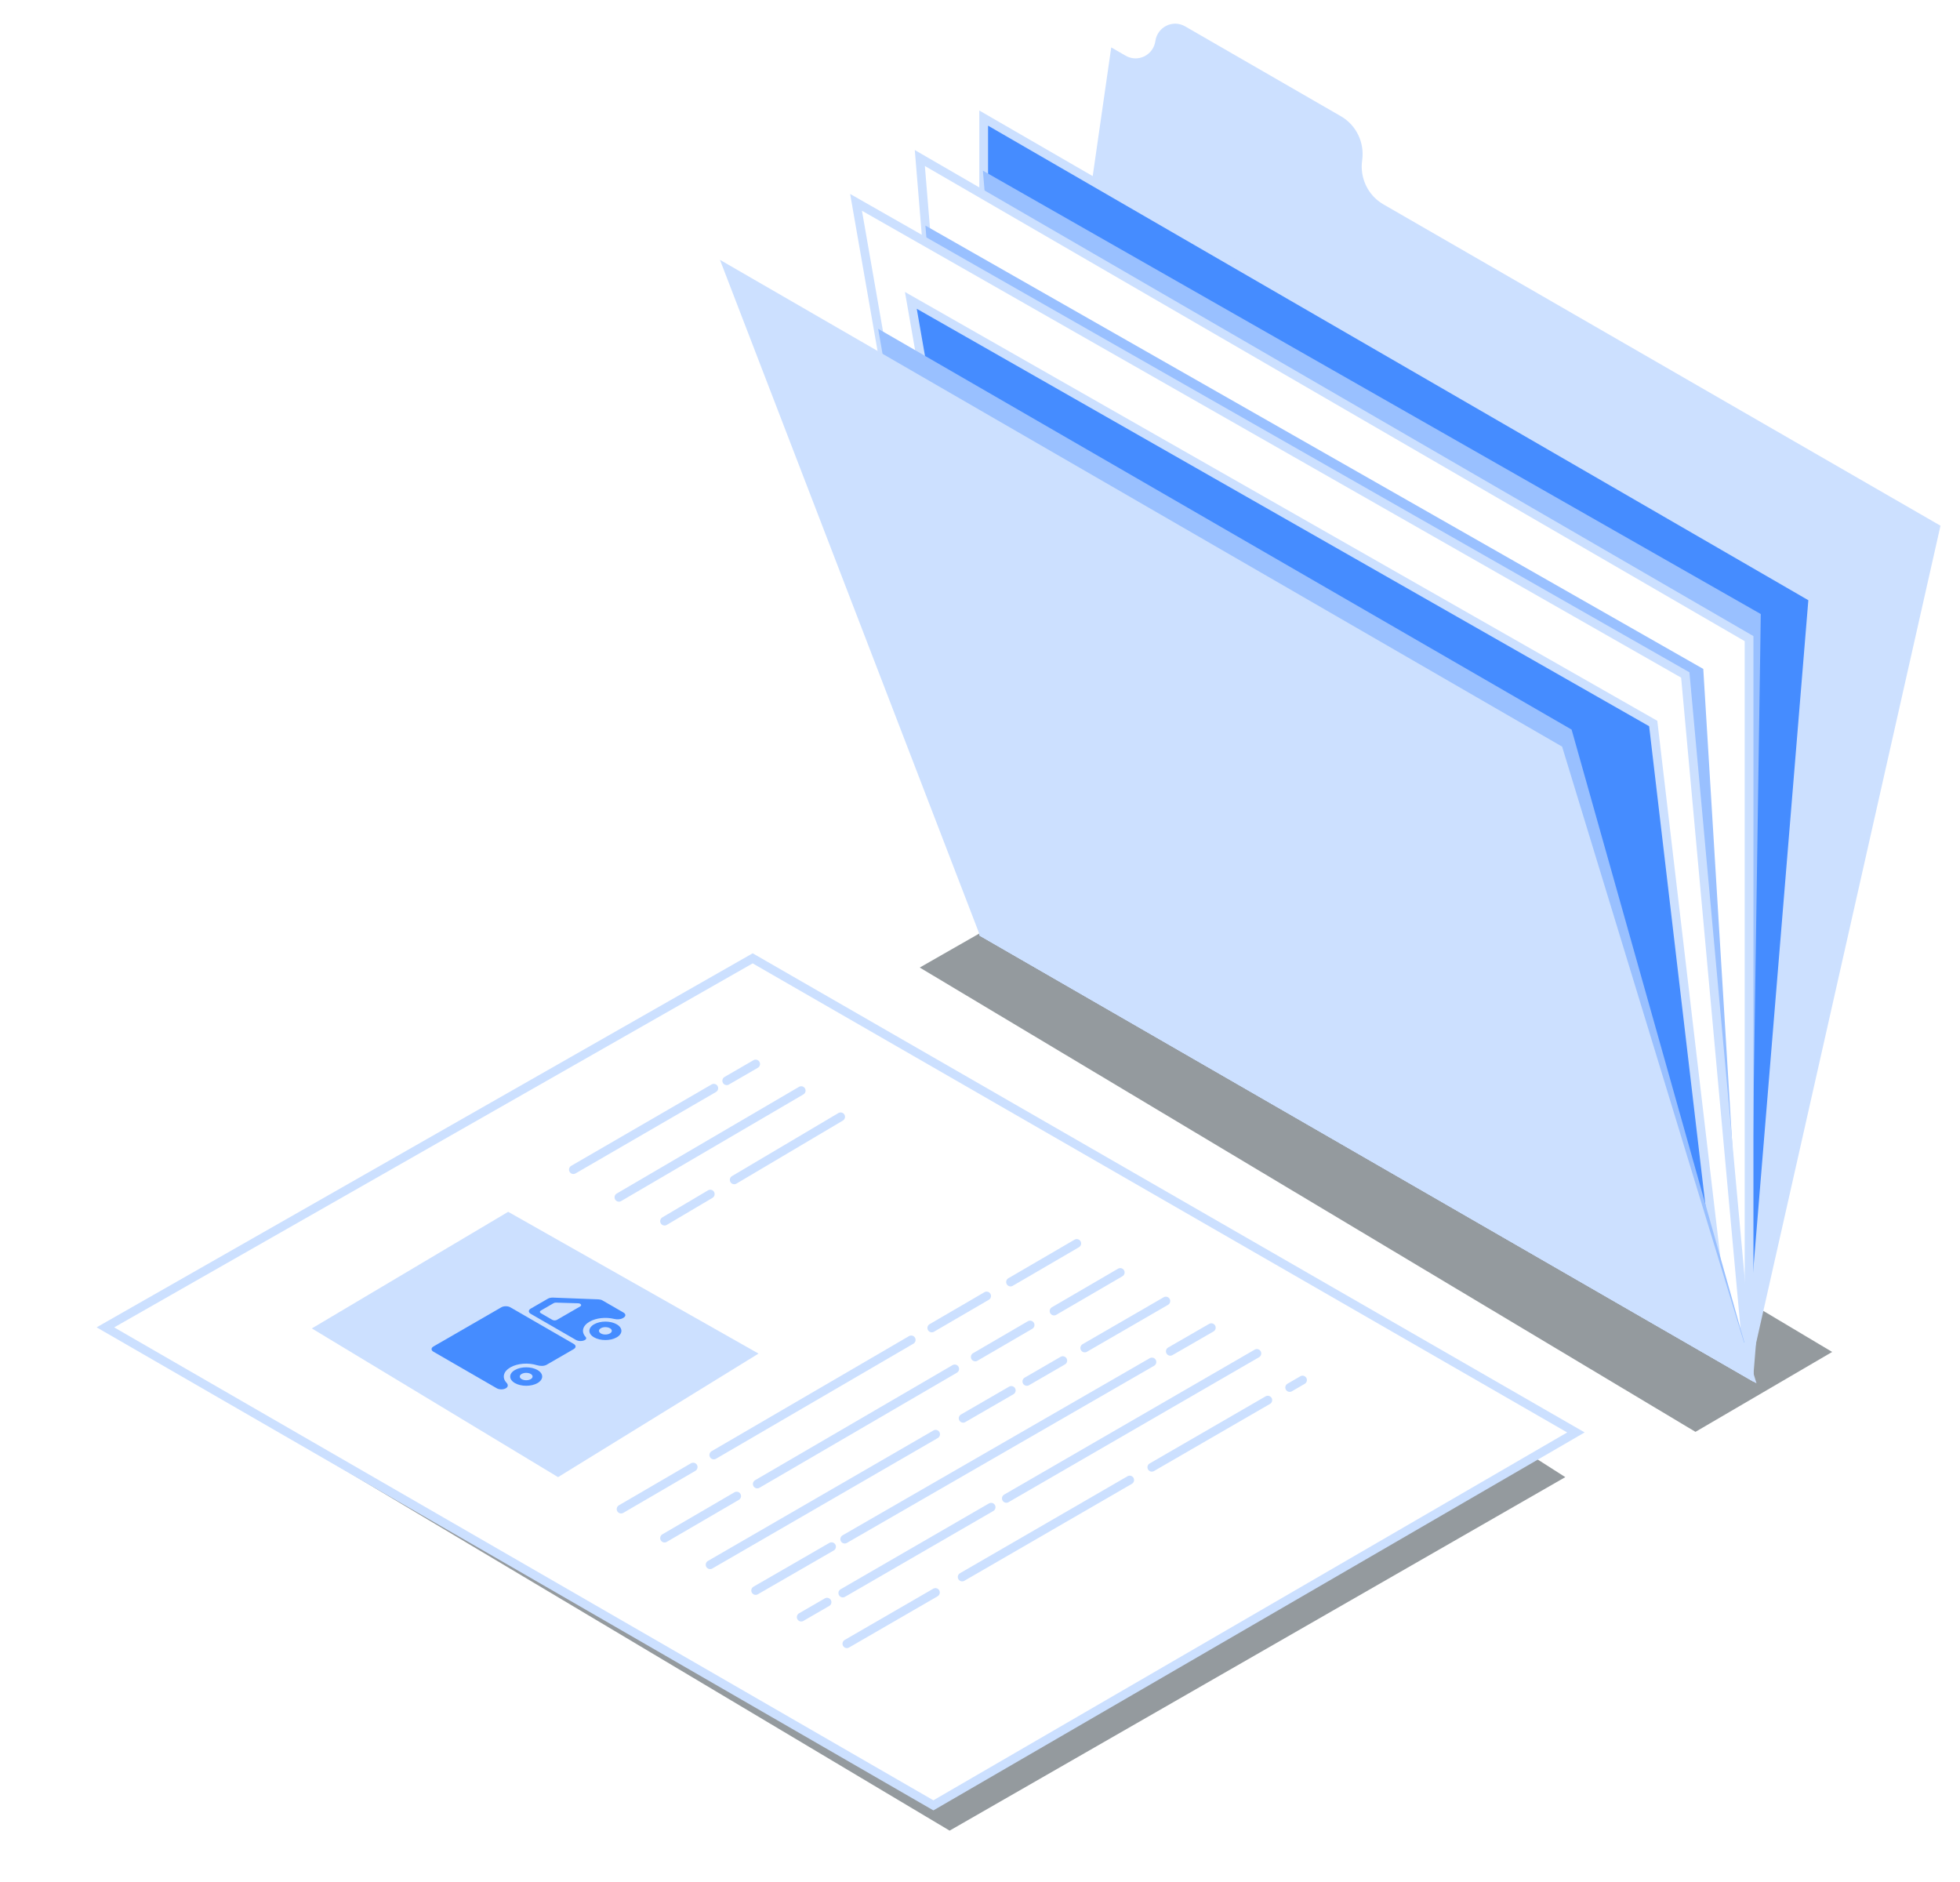 <svg width="50" height="48" viewBox="0 0 50 48" fill="none" xmlns="http://www.w3.org/2000/svg">
<g clip-path="url(#clip0_5031_4613)">
<g filter="url(#filter0_f_5031_4613)">
<path d="M26.95 22.684L23.463 24.677L43.252 36.519L46.739 34.481L26.95 22.684Z" fill="#2B363F" fill-opacity="0.5"/>
<path d="M2.689 33.855L24.225 46.69L39.931 37.674L19.201 24.442L2.689 33.855Z" fill="#2B363F" fill-opacity="0.5"/>
</g>
<path d="M19.201 24.442L2.689 33.854L23.811 46.045L40.202 36.534L19.201 24.442Z" fill="white" stroke="#CCE0FF" stroke-width="0.223" stroke-miterlimit="10" stroke-linecap="round"/>
<path d="M7.955 33.881L12.964 30.907L19.35 34.523L14.236 37.674L7.955 33.881Z" fill="#CCE0FF"/>
<path d="M18.539 27.564L19.277 27.137" stroke="#CCE0FF" stroke-width="0.223" stroke-miterlimit="10" stroke-linecap="round"/>
<path d="M14.627 29.831L18.209 27.755" stroke="#CCE0FF" stroke-width="0.223" stroke-miterlimit="10" stroke-linecap="round"/>
<path d="M15.789 30.537L20.439 27.816" stroke="#CCE0FF" stroke-width="0.223" stroke-miterlimit="10" stroke-linecap="round"/>
<path d="M18.73 30.092L21.445 28.484" stroke="#CCE0FF" stroke-width="0.223" stroke-miterlimit="10" stroke-linecap="round"/>
<path d="M16.953 31.145L18.119 30.455" stroke="#CCE0FF" stroke-width="0.223" stroke-miterlimit="10" stroke-linecap="round"/>
<path d="M26.889 33.438L28.578 32.454" stroke="#CCE0FF" stroke-width="0.223" stroke-miterlimit="10" stroke-linecap="round"/>
<path d="M25.779 32.698L27.468 31.714" stroke="#CCE0FF" stroke-width="0.223" stroke-miterlimit="10" stroke-linecap="round"/>
<path d="M24.879 34.609L26.278 33.794" stroke="#CCE0FF" stroke-width="0.223" stroke-miterlimit="10" stroke-linecap="round"/>
<path d="M23.77 33.869L25.169 33.054" stroke="#CCE0FF" stroke-width="0.223" stroke-miterlimit="10" stroke-linecap="round"/>
<path d="M19.318 37.849L24.355 34.914" stroke="#CCE0FF" stroke-width="0.223" stroke-miterlimit="10" stroke-linecap="round"/>
<path d="M18.209 37.109L23.245 34.174" stroke="#CCE0FF" stroke-width="0.223" stroke-miterlimit="10" stroke-linecap="round"/>
<path d="M16.953 39.229L18.792 38.157" stroke="#CCE0FF" stroke-width="0.223" stroke-miterlimit="10" stroke-linecap="round"/>
<path d="M15.844 38.489L17.683 37.417" stroke="#CCE0FF" stroke-width="0.223" stroke-miterlimit="10" stroke-linecap="round"/>
<path d="M27.672 34.38L29.741 33.183" stroke="#CCE0FF" stroke-width="0.223" stroke-miterlimit="10" stroke-linecap="round"/>
<path d="M26.195 35.233L27.112 34.702" stroke="#CCE0FF" stroke-width="0.223" stroke-miterlimit="10" stroke-linecap="round"/>
<path d="M24.57 36.173L25.798 35.463" stroke="#CCE0FF" stroke-width="0.223" stroke-miterlimit="10" stroke-linecap="round"/>
<path d="M18.115 39.908L23.868 36.58" stroke="#CCE0FF" stroke-width="0.223" stroke-miterlimit="10" stroke-linecap="round"/>
<path d="M29.855 34.465L30.901 33.862" stroke="#CCE0FF" stroke-width="0.223" stroke-miterlimit="10" stroke-linecap="round"/>
<path d="M21.549 39.255L29.386 34.737" stroke="#CCE0FF" stroke-width="0.223" stroke-miterlimit="10" stroke-linecap="round"/>
<path d="M19.277 40.565L21.213 39.448" stroke="#CCE0FF" stroke-width="0.223" stroke-miterlimit="10" stroke-linecap="round"/>
<path d="M25.672 38.216L32.063 34.519" stroke="#CCE0FF" stroke-width="0.223" stroke-miterlimit="10" stroke-linecap="round"/>
<path d="M21.5 40.63L25.284 38.441" stroke="#CCE0FF" stroke-width="0.223" stroke-miterlimit="10" stroke-linecap="round"/>
<path d="M20.439 41.244L21.098 40.863" stroke="#CCE0FF" stroke-width="0.223" stroke-miterlimit="10" stroke-linecap="round"/>
<path d="M32.9 35.388L33.228 35.198" stroke="#CCE0FF" stroke-width="0.223" stroke-miterlimit="10" stroke-linecap="round"/>
<path d="M29.383 37.422L32.342 35.71" stroke="#CCE0FF" stroke-width="0.223" stroke-miterlimit="10" stroke-linecap="round"/>
<path d="M24.545 40.221L28.819 37.748" stroke="#CCE0FF" stroke-width="0.223" stroke-miterlimit="10" stroke-linecap="round"/>
<path d="M21.604 41.923L23.863 40.616" stroke="#CCE0FF" stroke-width="0.223" stroke-miterlimit="10" stroke-linecap="round"/>
<path d="M34.749 4.089C34.814 3.637 34.599 3.191 34.207 2.965L30.232 0.672C29.919 0.492 29.526 0.686 29.474 1.046C29.422 1.407 29.029 1.601 28.716 1.421L28.348 1.209L25.094 23.793L44.62 35.045L49.502 13.408L35.291 5.212C34.899 4.987 34.684 4.54 34.749 4.089Z" fill="#CCE0FF"/>
<path d="M25.094 3.012V23.792L44.62 35.045L46.248 15.247L25.094 3.012Z" fill="#458CFF" stroke="#CCE0FF" stroke-width="0.223" stroke-miterlimit="10" stroke-linecap="round"/>
<path d="M25.074 4.353L26.126 17.131L27.018 22.238L44.67 32.343L44.918 15.661L25.074 4.353Z" fill="#99C0FF"/>
<path d="M25.092 23.792L23.465 4.03L44.619 16.288V35.045L25.092 23.792Z" fill="white" stroke="#CCE0FF" stroke-width="0.223" stroke-miterlimit="10" stroke-linecap="round"/>
<path d="M23.607 5.753L24.659 18.53L25.552 23.638L44.529 34.742L43.451 17.061L23.607 5.753Z" fill="#99C0FF"/>
<path d="M25.092 23.792L21.838 5.161L42.992 17.215L44.619 35.045L25.092 23.792Z" fill="white" stroke="#CCE0FF" stroke-width="0.223" stroke-miterlimit="10" stroke-linecap="round"/>
<path d="M26.15 24.341L23.236 7.661L42.174 18.453L44.066 34.547L26.15 24.341Z" fill="#458CFF" stroke="#CCE0FF" stroke-width="0.223" stroke-miterlimit="10" stroke-linecap="round"/>
<path d="M22.402 8.386L24.652 21.267L25.429 23.284L44.503 34.251L40.092 18.608L22.402 8.386Z" fill="#99C0FF"/>
<path d="M18.584 6.882L39.756 19.117L44.62 35.045L25.093 23.793L18.584 6.882Z" fill="#CCE0FF" stroke="#CCE0FF" stroke-width="0.223" stroke-miterlimit="10"/>
<path d="M22.758 11.902L22.24 12.155" stroke="#CCE0FF" stroke-width="0.111" stroke-miterlimit="10" stroke-linecap="round" stroke-linejoin="round"/>
<path d="M22.812 12.028L22.312 12.317" stroke="#CCE0FF" stroke-width="0.111" stroke-miterlimit="10" stroke-linecap="round" stroke-linejoin="round"/>
<path d="M22.686 12.281L22.4 12.426" stroke="#CCE0FF" stroke-width="0.111" stroke-miterlimit="10" stroke-linecap="round" stroke-linejoin="round"/>
<path d="M22.217 11.969L22.008 12.064" stroke="#CCE0FF" stroke-width="0.111" stroke-miterlimit="10" stroke-linecap="round" stroke-linejoin="round"/>
<path fill-rule="evenodd" clip-rule="evenodd" d="M15.155 33.776C15.314 33.684 15.573 33.684 15.732 33.776C15.892 33.868 15.892 34.017 15.732 34.109C15.573 34.201 15.314 34.201 15.155 34.109C14.995 34.017 14.995 33.868 15.155 33.776ZM15.328 33.876C15.264 33.912 15.264 33.972 15.328 34.009C15.392 34.046 15.495 34.046 15.559 34.009C15.623 33.972 15.623 33.912 15.559 33.876C15.495 33.839 15.392 33.839 15.328 33.876Z" fill="#458CFF"/>
<path fill-rule="evenodd" clip-rule="evenodd" d="M13.135 34.942C13.294 34.85 13.553 34.85 13.712 34.942C13.871 35.034 13.871 35.183 13.712 35.275C13.553 35.367 13.294 35.367 13.135 35.275C12.975 35.183 12.975 35.034 13.135 34.942ZM13.308 35.042C13.244 35.079 13.244 35.138 13.308 35.175C13.372 35.212 13.475 35.212 13.539 35.175C13.602 35.138 13.602 35.079 13.539 35.042C13.475 35.005 13.372 35.005 13.308 35.042Z" fill="#458CFF"/>
<path d="M12.788 33.343C12.852 33.306 12.956 33.306 13.019 33.343L14.635 34.276C14.699 34.312 14.699 34.372 14.635 34.409L13.943 34.809C13.879 34.845 13.776 34.844 13.697 34.819C13.48 34.751 13.203 34.769 13.019 34.875C12.836 34.981 12.803 35.141 12.922 35.267C12.965 35.312 12.968 35.372 12.904 35.408C12.84 35.445 12.737 35.445 12.673 35.408L11.057 34.475C10.993 34.439 10.993 34.379 11.057 34.342L12.788 33.343Z" fill="#458CFF"/>
<path fill-rule="evenodd" clip-rule="evenodd" d="M13.977 33.123C14.01 33.104 14.056 33.094 14.103 33.095L15.267 33.14C15.306 33.142 15.344 33.151 15.371 33.168L15.905 33.476C15.969 33.513 15.969 33.572 15.905 33.609L15.886 33.62C15.828 33.654 15.738 33.656 15.663 33.638C15.456 33.588 15.208 33.612 15.04 33.709C14.857 33.814 14.824 33.972 14.939 34.097C14.963 34.123 14.96 34.155 14.924 34.175C14.86 34.212 14.757 34.212 14.693 34.175L13.539 33.509C13.475 33.472 13.475 33.413 13.539 33.376L13.977 33.123ZM13.796 33.426C13.764 33.444 13.764 33.474 13.796 33.492L14.091 33.663C14.123 33.682 14.175 33.682 14.207 33.663L14.801 33.32C14.851 33.291 14.818 33.242 14.748 33.24L14.185 33.223C14.162 33.222 14.14 33.227 14.123 33.237L13.796 33.426Z" fill="#458CFF"/>
</g>
<defs>
<filter id="filter0_f_5031_4613" x="-1.274" y="18.721" width="51.976" height="31.933" filterUnits="userSpaceOnUse" color-interpolation-filters="sRGB">
<feFlood flood-opacity="0" result="BackgroundImageFix"/>
<feBlend mode="normal" in="SourceGraphic" in2="BackgroundImageFix" result="shape"/>
<feGaussianBlur stdDeviation="1.982" result="effect1_foregroundBlur_5031_4613"/>
</filter>
<clipPath id="clip0_5031_4613">
<rect width="50" height="48" fill="white"/>
</clipPath>
</defs>
</svg>
